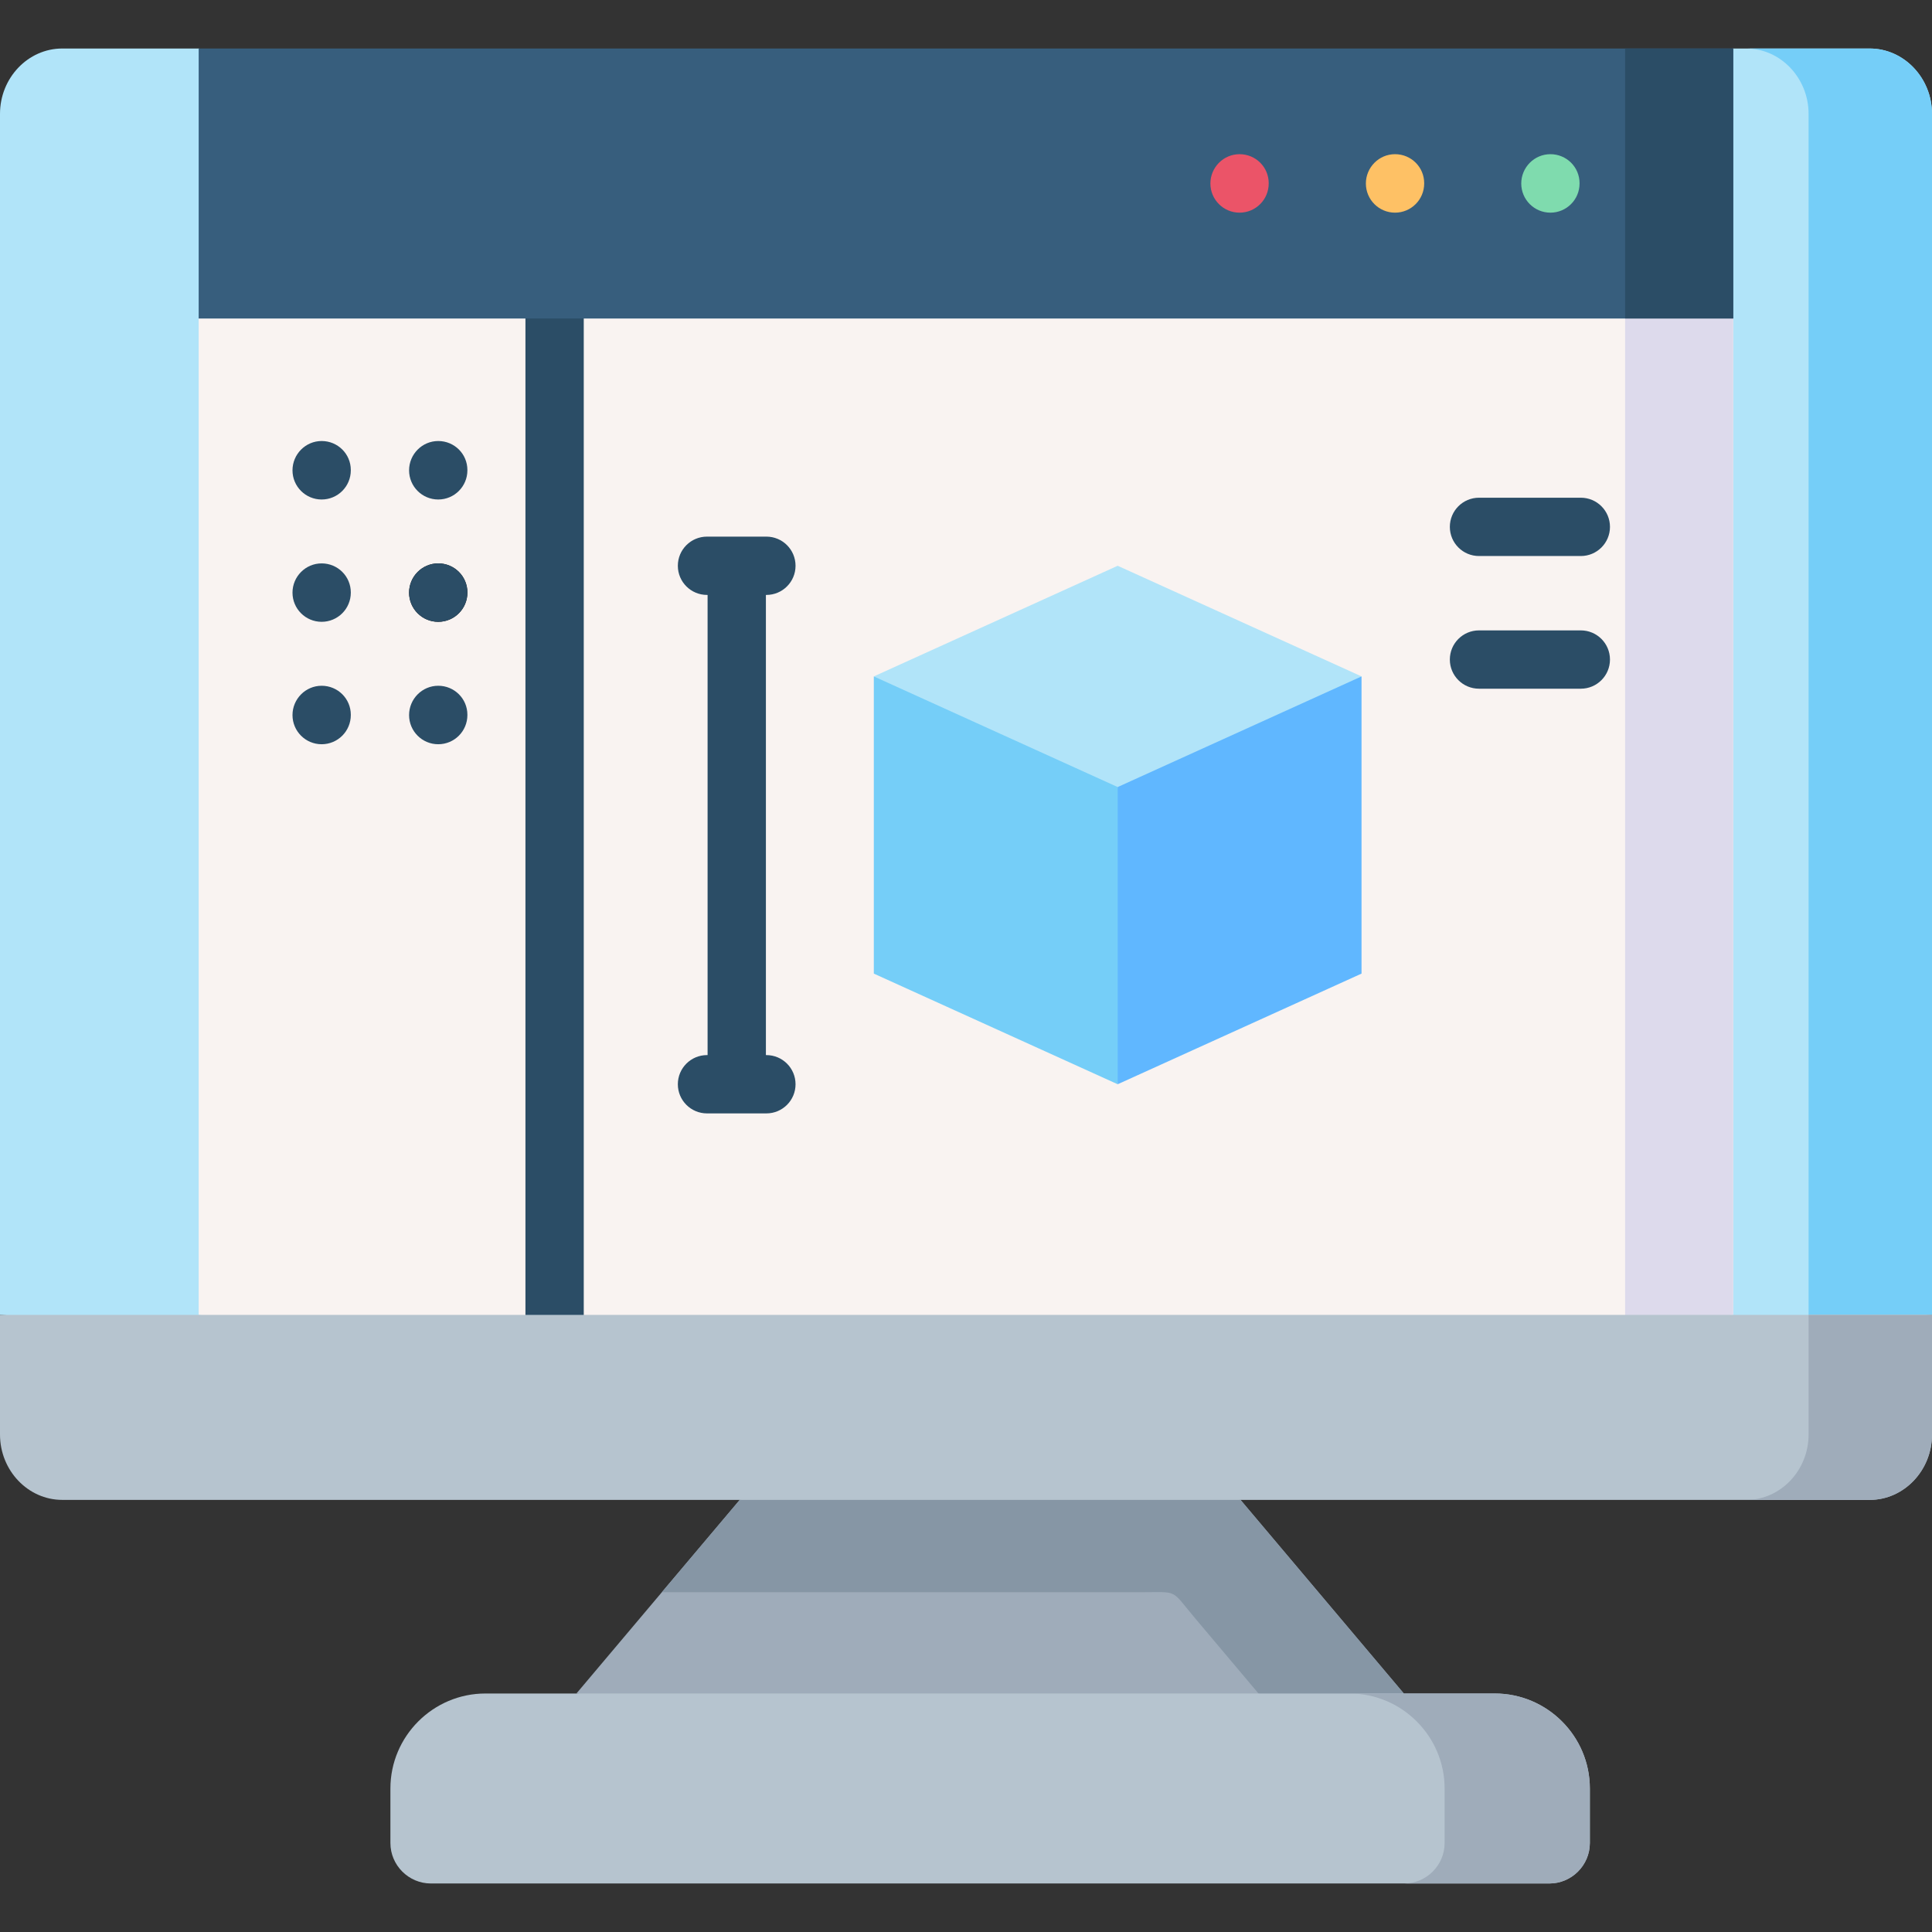 <?xml version="1.0" encoding="UTF-8"?>
<svg xmlns="http://www.w3.org/2000/svg" id="Capa_1" height="512" viewBox="0 0 512 512" width="512">
  <rect x="0" y="0" width="512" height="512" fill="#333333" stroke="none"/>
  <g>
    <g>
      <path clip-rule="evenodd" d="m495.501 12.857h-36.181l-196.925 35.686-209.743-35.686h-36.153c-9.082 0-16.499 7.797-16.499 17.317v318.282l268.513 16.908 243.487-16.908v-318.282c0-9.52-7.447-17.317-16.499-17.317z" fill="#b1e4f9" fill-rule="evenodd"></path>
    </g>
    <g>
      <path clip-rule="evenodd" d="m479.294 30.174v318.282h32.706v-318.282c0-9.52-7.447-17.317-16.499-17.317h-32.706c9.052 0 16.499 7.797 16.499 17.317z" fill="#75cef8" fill-rule="evenodd"></path>
    </g>
    <g>
      <path clip-rule="evenodd" d="m459.319 84.404h-406.668v264.052l209.744 24.516 196.924-24.516z" fill="#f9f3f1" fill-rule="evenodd"></path>
    </g>
    <g>
      <path clip-rule="evenodd" d="m459.319 84.404h-28.647v267.619l28.647-3.567z" fill="#dddaec" fill-rule="evenodd"></path>
    </g>
    <g>
      <path clip-rule="evenodd" d="m328.757 397.488-69.589-14.572-63.134 14.572-43.278 51.309 115.883 18.39 103.395-18.39z" fill="#9facba" fill-rule="evenodd"></path>
    </g>
    <g>
      <path clip-rule="evenodd" d="m333.517 448.797 23.274 11.243c5.081-3.767 10.162-7.505 15.243-11.243l-43.277-51.309-69.589-14.572-63.135 14.572-20.646 24.472h126.795c10.396 0 7.885-.964 14.63 7.009z" fill="#8696a5" fill-rule="evenodd"></path>
    </g>
    <g>
      <path clip-rule="evenodd" d="m372.034 448.797h-219.278-24.121c-13.842 0-25.172 11.301-25.172 25.173v14.455c0 5.87 4.818 10.717 10.717 10.717h296.43c5.899 0 10.717-4.848 10.717-10.717v-14.455c0-13.871-11.33-25.173-25.172-25.173z" fill="#b6c4cf" fill-rule="evenodd"></path>
    </g>
    <g>
      <path clip-rule="evenodd" d="m372.034 448.797h-14.192c13.754.088 24.997 11.389 24.997 25.173v14.455c0 5.87-4.818 10.717-10.717 10.717h38.488c5.899 0 10.717-4.848 10.717-10.717v-14.455c0-13.871-11.33-25.173-25.172-25.173z" fill="#9facba" fill-rule="evenodd"></path>
    </g>
    <g>
      <path d="m146.974 376.662c-4.267 0-7.726-7.152-7.726-15.976v-284.101c0-8.824 3.459-15.976 7.726-15.976s7.726 7.152 7.726 15.976v284.101c0 8.824-3.459 15.976-7.726 15.976z" fill="#2b4d66"></path>
    </g>
    <g>
      <path clip-rule="evenodd" d="m231.572 179.255 63.231 44.809 66.018-44.809-64.624-29.32z" fill="#b1e4f9" fill-rule="evenodd"></path>
    </g>
    <g fill="#2b4d66">
      <path d="m203.101 157.662c4.267 0 7.726-3.459 7.726-7.726 0-4.268-3.459-7.726-7.726-7.726h-15.74c-4.267 0-7.726 3.459-7.726 7.726 0 4.268 3.459 7.726 7.726 7.726h.158v121.947h-.158c-4.267 0-7.726 3.459-7.726 7.726s3.459 7.726 7.726 7.726h15.74c4.267 0 7.726-3.459 7.726-7.726s-3.459-7.726-7.726-7.726h-.129v-121.947z"></path>
      <path d="m391.95 147.353h26.983c4.267 0 7.726-3.459 7.726-7.726 0-4.268-3.459-7.726-7.726-7.726h-26.983c-4.267 0-7.726 3.459-7.726 7.726s3.459 7.726 7.726 7.726z"></path>
      <path d="m418.933 167.06h-26.983c-4.267 0-7.726 3.459-7.726 7.726 0 4.268 3.459 7.726 7.726 7.726h26.983c4.267 0 7.726-3.459 7.726-7.726s-3.459-7.726-7.726-7.726z"></path>
    </g>
    <g>
      <path d="m85.241 132.372c-4.267 0-7.726-3.459-7.726-7.726 0-4.268 3.459-7.771 7.726-7.771s7.726 3.415 7.726 7.683v.088c0 4.267-3.459 7.726-7.726 7.726z" fill="#2b4d66"></path>
    </g>
    <g>
      <path d="m116.137 132.372c-4.267 0-7.726-3.459-7.726-7.726 0-4.268 3.459-7.771 7.726-7.771s7.726 3.415 7.726 7.683v.088c0 4.267-3.459 7.726-7.726 7.726z" fill="#2b4d66"></path>
    </g>
    <g>
      <path d="m85.241 164.787c-4.267 0-7.726-3.459-7.726-7.726s3.459-7.756 7.726-7.756 7.726 3.43 7.726 7.697v.058c0 4.268-3.459 7.727-7.726 7.727z" fill="#2b4d66"></path>
    </g>
    <g>
      <path d="m116.137 164.787c-4.267 0-7.726-3.459-7.726-7.726s3.459-7.756 7.726-7.756 7.726 3.43 7.726 7.697v.058c0 4.268-3.459 7.727-7.726 7.727z"></path>
    </g>
    <g>
      <path d="m116.137 164.787c-4.267 0-7.726-3.459-7.726-7.726s3.459-7.756 7.726-7.756 7.726 3.43 7.726 7.697v.058c0 4.268-3.459 7.727-7.726 7.727z" fill="#2b4d66"></path>
    </g>
    <g>
      <path d="m85.241 197.231c-4.267 0-7.726-3.459-7.726-7.726 0-4.268 3.459-7.771 7.726-7.771s7.726 3.415 7.726 7.683v.088c0 4.268-3.459 7.726-7.726 7.726z" fill="#2b4d66"></path>
    </g>
    <g>
      <path d="m116.137 197.231c-4.267 0-7.726-3.459-7.726-7.726 0-4.268 3.459-7.771 7.726-7.771s7.726 3.415 7.726 7.683v.088c0 4.268-3.459 7.726-7.726 7.726z" fill="#2b4d66"></path>
    </g>
    <g>
      <path clip-rule="evenodd" d="m52.651 12.857h406.668v71.547h-406.668z" fill="#375e7d" fill-rule="evenodd"></path>
    </g>
    <g>
      <path clip-rule="evenodd" d="m430.672 12.857h28.647v71.547h-28.647z" fill="#2b4d66" fill-rule="evenodd"></path>
    </g>
    <g>
      <path d="m328.494 56.357c-4.267 0-7.726-3.459-7.726-7.726s3.459-7.77 7.726-7.77 7.726 3.414 7.726 7.682v.088c0 4.267-3.459 7.726-7.726 7.726z" fill="#eb5468"></path>
    </g>
    <g>
      <path d="m369.698 56.357c-4.267 0-7.726-3.459-7.726-7.726s3.459-7.77 7.726-7.77 7.726 3.414 7.726 7.682v.088c.001 4.267-3.459 7.726-7.726 7.726z" fill="#fec165"></path>
    </g>
    <g>
      <path d="m410.873 56.357c-4.267 0-7.726-3.459-7.726-7.726s3.459-7.77 7.726-7.77 7.726 3.414 7.726 7.682v.088c.001 4.267-3.459 7.726-7.726 7.726z" fill="#7fdbae"></path>
    </g>
    <g>
      <path clip-rule="evenodd" d="m512 348.456h-512v31.714c0 9.52 7.417 17.317 16.499 17.317h179.534 132.723 166.744c9.053 0 16.499-7.797 16.499-17.317v-31.714z" fill="#b6c4cf" fill-rule="evenodd"></path>
    </g>
    <g>
      <path clip-rule="evenodd" d="m512 348.456h-32.706v2.278 29.436c0 9.52-7.447 17.317-16.499 17.317h32.706c9.053 0 16.499-7.797 16.499-17.317z" fill="#9facba" fill-rule="evenodd"></path>
    </g>
    <g>
      <path clip-rule="evenodd" d="m296.197 208.575-64.625-29.32v78.76l64.625 29.32 9.509-45.5z" fill="#75cef8" fill-rule="evenodd"></path>
    </g>
    <g>
      <path clip-rule="evenodd" d="m296.197 208.575v78.76l64.624-29.32v-78.76z" fill="#60b7ff" fill-rule="evenodd"></path>
    </g>
  </g>
</svg>
